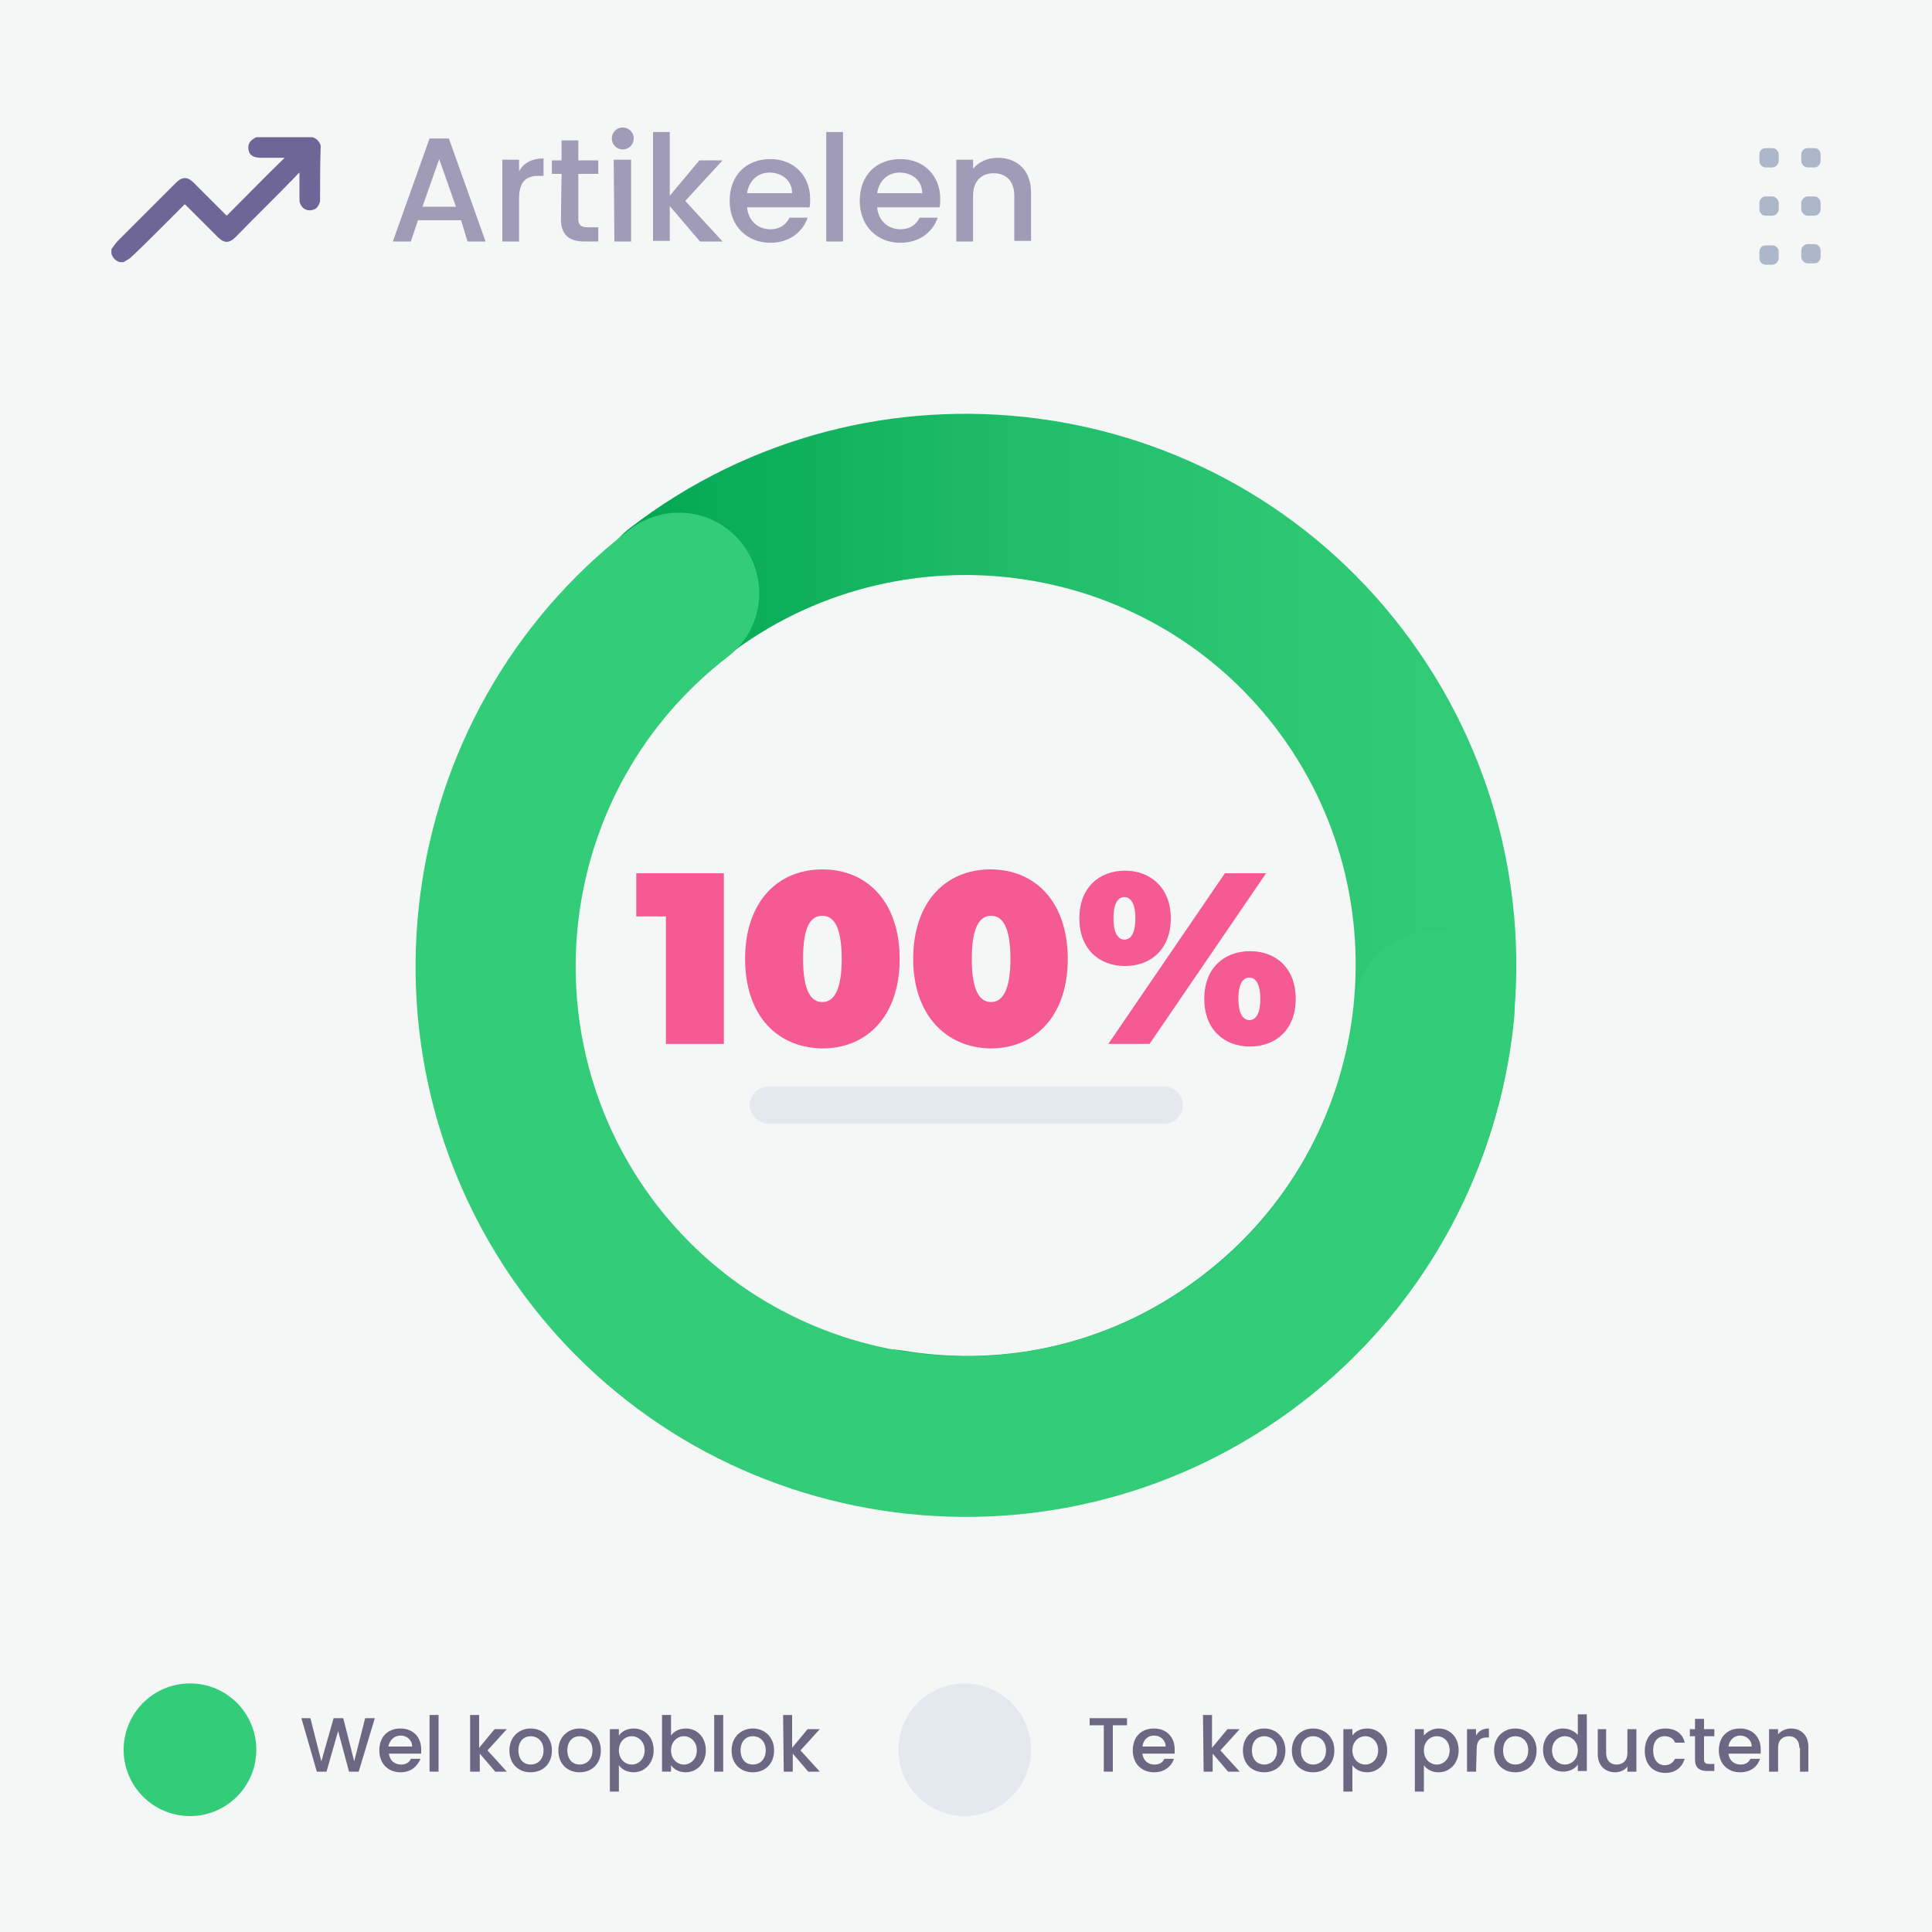 <?xml version="1.0" encoding="utf-8"?>
<!-- Generator: Adobe Illustrator 25.2.1, SVG Export Plug-In . SVG Version: 6.00 Build 0)  -->
<svg version="1.1" id="Layer_1" xmlns="http://www.w3.org/2000/svg" xmlns:xlink="http://www.w3.org/1999/xlink" x="0px" y="0px"
	 viewBox="0 0 300 300" style="enable-background:new 0 0 300 300;" xml:space="preserve">
<style type="text/css">
	.st0{fill:#F5F7F6;}
	.st1{fill:url(#SVGID_1_);}
	.st2{fill:#33CC79;}
	.st3{fill:#F55A93;}
	.st4{fill:#E3E9EE;}
	.st5{fill:#6C6884;}
	.st6{fill:#6D6696;}
	.st7{fill:#A09BB6;}
	.st8{fill:#ACB7C9;}
	#circle {
        transform-box: fill-box;
        transform-origin: 50% 50%;
        animation: spinn 10s linear infinite;
        }

        @keyframes spinn {
        0% { transform: rotate(-360deg); }
        100% { transform: rotate(0deg); }
        }
</style>
<rect class="st0" width="300" height="300"/>
<g id="circle">
	<g>
		
			<linearGradient id="SVGID_1_" gradientUnits="userSpaceOnUse" x1="329.423" y1="151.521" x2="442.385" y2="64.585" gradientTransform="matrix(0.792 -0.61 -0.61 -0.792 -75.748 470.83)">
			<stop  offset="0" style="stop-color:#00A551"/>
			<stop  offset="4.526436e-03" style="stop-color:#00A551"/>
			<stop  offset="0.397" style="stop-color:#1CBA67"/>
			<stop  offset="0.742" style="stop-color:#2DC774"/>
			<stop  offset="1" style="stop-color:#33CC79"/>
		</linearGradient>
		<path class="st1" d="M202.2,217.7c-18.7,14.4-42.8,20.4-66.1,16.6c-6.8-1.1-11.4-7.5-10.3-14.3s7.5-11.4,14.3-10.3
			c16.7,2.8,33.4-1.4,46.8-11.8c26.5-20.4,31.4-58.5,11.1-85c-20.4-26.5-58.5-31.4-85-11.1c-5.5,4.2-13.3,3.2-17.5-2.3
			S92.3,86.2,97.8,82c37.4-28.8,91.2-21.8,119.9,15.6C246.5,135.2,239.5,189,202.2,217.7z"/>
	</g>
	<g>
		<path class="st2" d="M202.1,217.8c-37.4,28.8-91.2,21.8-119.9-15.6S60.5,111,97.8,82.2c5.5-4.2,13.3-3.2,17.5,2.3
			s3.2,13.3-2.3,17.5c-26.5,20.4-31.4,58.5-11.1,85c20.4,26.5,58.5,31.4,85,11.1c13.4-10.3,21.7-25.3,23.4-42.2
			c0.7-6.8,6.7-11.9,13.6-11.2c6.8,0.7,11.9,6.7,11.2,13.6C232.8,181.6,220.8,203.4,202.1,217.8z"/>
	</g>
</g>
<g>
	<g>
		<path class="st3" d="M112.4,135.6v26.5h-9v-19.8h-4.6v-6.7H112.4z"/>
		<path class="st3" d="M115.7,148.9c0-8.8,5-13.9,12-13.9s12,5.1,12,13.9s-5,13.9-12,13.9C120.6,162.7,115.7,157.6,115.7,148.9z
			 M130.7,148.9c0-5.1-1.3-6.7-3-6.7c-1.8,0-3,1.6-3,6.7c0,5.1,1.3,6.7,3,6.7C129.4,155.6,130.7,153.9,130.7,148.9z"/>
		<path class="st3" d="M141.8,148.9c0-8.8,5-13.9,12-13.9s12,5.1,12,13.9s-5,13.9-12,13.9C146.9,162.7,141.8,157.6,141.8,148.9z
			 M156.9,148.9c0-5.1-1.3-6.7-3-6.7s-3,1.6-3,6.7c0,5.1,1.3,6.7,3,6.7C155.6,155.6,156.9,153.9,156.9,148.9z"/>
		<path class="st3" d="M167.6,142.6c0-4.7,3-7.4,7.1-7.4c4,0,7.1,2.7,7.1,7.4s-3,7.4-7.1,7.4S167.6,147.3,167.6,142.6z M190.2,135.6
			h6.4l-18.1,26.5h-6.4L190.2,135.6z M176.3,142.6c0-2.6-0.9-3.3-1.7-3.3c-0.9,0-1.7,0.8-1.7,3.3c0,2.6,0.9,3.3,1.7,3.3
			C175.5,145.9,176.3,145.1,176.3,142.6z M187,155.1c0-4.7,3-7.4,7.1-7.4s7.1,2.7,7.1,7.4s-3,7.4-7.1,7.4S187,159.8,187,155.1z
			 M195.7,155.1c0-2.6-0.9-3.3-1.7-3.3c-0.9,0-1.7,0.8-1.7,3.3c0,2.6,0.9,3.3,1.7,3.3C194.9,158.4,195.7,157.6,195.7,155.1z"/>
	</g>
</g>
<path class="st4" d="M183.7,171.6c0,1.6-1.4,2.9-3,2.9h-61.3c-1.6,0-3-1.3-3-2.9c0-1.6,1.4-2.9,3-2.9h61.3
	C182.3,168.7,183.7,170,183.7,171.6z"/>
<g>
	<circle class="st2" cx="29.5" cy="271.7" r="10.3"/>
	<circle class="st4" cx="149.8" cy="271.7" r="10.3"/>
	<g>
		<g>
			<path class="st5" d="M46.8,266.8h1.4l1.7,6.7l1.9-6.7h1.5l1.7,6.7l1.7-6.7h1.5l-2.5,8.3h-1.5l-1.7-6.3l-1.8,6.3h-1.5L46.8,266.8z
				"/>
			<path class="st5" d="M62.2,275.2c-1.9,0-3.3-1.3-3.3-3.4s1.3-3.4,3.3-3.4c1.9,0,3.2,1.3,3.2,3.2c0,0.2,0,0.4,0,0.7h-5
				c0.1,1.1,0.9,1.7,1.9,1.7c0.8,0,1.3-0.4,1.5-0.9h1.5C64.8,274.3,63.8,275.2,62.2,275.2z M60.3,271.2H64c0-1-0.8-1.7-1.8-1.7
				S60.5,270.2,60.3,271.2z"/>
			<path class="st5" d="M66.7,266.3h1.4v8.8h-1.4V266.3z"/>
			<path class="st5" d="M73,266.3h1.4v5.1l2.4-2.9h1.9l-3,3.3l3,3.3h-1.8l-2.4-2.8v2.8H73V266.3z"/>
			<path class="st5" d="M82.4,275.2c-1.9,0-3.3-1.3-3.3-3.4s1.5-3.4,3.3-3.4s3.3,1.3,3.3,3.4S84.3,275.2,82.4,275.2z M82.4,274
				c1,0,2-0.7,2-2.2s-1-2.2-2-2.2s-1.9,0.7-1.9,2.2S81.4,274,82.4,274z"/>
			<path class="st5" d="M90,275.2c-1.9,0-3.3-1.3-3.3-3.4s1.5-3.4,3.3-3.4s3.3,1.3,3.3,3.4S91.9,275.2,90,275.2z M90,274
				c1,0,2-0.7,2-2.2s-1-2.2-2-2.2s-1.9,0.7-1.9,2.2S89,274,90,274z"/>
			<path class="st5" d="M98.4,268.4c1.7,0,3.1,1.3,3.1,3.4c0,2-1.4,3.4-3.1,3.4c-1.1,0-1.9-0.5-2.3-1.1v4.1h-1.4v-9.7h1.4v1
				C96.5,268.9,97.3,268.4,98.4,268.4z M98.1,269.6c-1,0-2,0.8-2,2.2c0,1.4,1,2.2,2,2.2s2-0.8,2-2.2S99.1,269.6,98.1,269.6z"/>
			<path class="st5" d="M106.5,268.4c1.7,0,3.1,1.3,3.1,3.4c0,2-1.4,3.4-3.1,3.4c-1.1,0-1.9-0.5-2.3-1.1v1h-1.4v-8.8h1.4v3.2
				C104.6,268.9,105.4,268.4,106.5,268.4z M106.2,269.6c-1,0-2,0.8-2,2.2c0,1.4,1,2.2,2,2.2s2-0.8,2-2.2S107.2,269.6,106.2,269.6z"
				/>
			<path class="st5" d="M110.9,266.3h1.4v8.8h-1.4V266.3z"/>
			<path class="st5" d="M116.9,275.2c-1.9,0-3.3-1.3-3.3-3.4s1.5-3.4,3.3-3.4s3.3,1.3,3.3,3.4S118.8,275.2,116.9,275.2z M116.9,274
				c1,0,2-0.7,2-2.2s-1-2.2-2-2.2s-1.9,0.7-1.9,2.2S115.9,274,116.9,274z"/>
			<path class="st5" d="M121.6,266.3h1.4v5.1l2.4-2.9h1.9l-3,3.3l3,3.3h-1.8l-2.4-2.8v2.8h-1.4L121.6,266.3L121.6,266.3z"/>
		</g>
	</g>
	<g>
		<g>
			<path class="st5" d="M169.2,266.8h5.8v1.1h-2.2v7.2h-1.4v-7.2h-2.2L169.2,266.8L169.2,266.8z"/>
			<path class="st5" d="M179.2,275.2c-1.9,0-3.3-1.3-3.3-3.4s1.3-3.4,3.3-3.4c1.9,0,3.2,1.3,3.2,3.2c0,0.2,0,0.4,0,0.7h-5
				c0.1,1.1,0.9,1.7,1.9,1.7c0.8,0,1.3-0.4,1.5-0.9h1.5C181.9,274.3,180.8,275.2,179.2,275.2z M177.4,271.2h3.6c0-1-0.8-1.7-1.8-1.7
				S177.5,270.2,177.4,271.2z"/>
			<path class="st5" d="M186.8,266.3h1.4v5.1l2.4-2.9h1.9l-3,3.3l3,3.3h-1.8l-2.4-2.8v2.8h-1.4L186.8,266.3L186.8,266.3z"/>
			<path class="st5" d="M196.3,275.2c-1.9,0-3.3-1.3-3.3-3.4s1.5-3.4,3.3-3.4s3.3,1.3,3.3,3.4S198.2,275.2,196.3,275.2z M196.3,274
				c1,0,2-0.7,2-2.2s-1-2.2-2-2.2s-1.9,0.7-1.9,2.2C194.4,273.3,195.3,274,196.3,274z"/>
			<path class="st5" d="M203.9,275.2c-1.9,0-3.3-1.3-3.3-3.4s1.5-3.4,3.3-3.4s3.3,1.3,3.3,3.4S205.8,275.2,203.9,275.2z M203.9,274
				c1,0,2-0.7,2-2.2s-1-2.2-2-2.2s-1.9,0.7-1.9,2.2S202.9,274,203.9,274z"/>
			<path class="st5" d="M212.3,268.4c1.7,0,3.1,1.3,3.1,3.4c0,2-1.4,3.4-3.1,3.4c-1.1,0-1.9-0.5-2.3-1.1v4.1h-1.4v-9.7h1.4v1
				C210.4,268.9,211.2,268.4,212.3,268.4z M212,269.6c-1,0-2,0.8-2,2.2c0,1.4,1,2.2,2,2.2s2-0.8,2-2.2S213,269.6,212,269.6z"/>
			<path class="st5" d="M223.4,268.4c1.7,0,3.1,1.3,3.1,3.4c0,2-1.4,3.4-3.1,3.4c-1.1,0-1.9-0.5-2.3-1.1v4.1h-1.4v-9.7h1.4v1
				C221.6,268.9,222.4,268.4,223.4,268.4z M223.1,269.6c-1,0-2,0.8-2,2.2c0,1.4,1,2.2,2,2.2s2-0.8,2-2.2S224.2,269.6,223.1,269.6z"
				/>
			<path class="st5" d="M229.2,275.1h-1.4v-6.6h1.4v1c0.4-0.7,1-1.1,2-1.1v1.4h-0.3c-1,0-1.6,0.4-1.6,1.8L229.2,275.1L229.2,275.1z"
				/>
			<path class="st5" d="M235.3,275.2c-1.9,0-3.3-1.3-3.3-3.4s1.5-3.4,3.3-3.4s3.3,1.3,3.3,3.4S237.2,275.2,235.3,275.2z M235.3,274
				c1,0,2-0.7,2-2.2s-1-2.2-2-2.2s-1.9,0.7-1.9,2.2C233.4,273.3,234.3,274,235.3,274z"/>
			<path class="st5" d="M242.7,268.4c0.9,0,1.8,0.4,2.3,1v-3.2h1.4v8.8H245v-1c-0.4,0.6-1.2,1.1-2.3,1.1c-1.7,0-3.1-1.4-3.1-3.4
				C239.6,269.7,241,268.4,242.7,268.4z M243,269.6c-1,0-2,0.8-2,2.2s1,2.2,2,2.2s2-0.8,2-2.2S244,269.6,243,269.6z"/>
			<path class="st5" d="M254.1,275.1h-1.4v-0.8c-0.4,0.6-1.2,0.9-1.9,0.9c-1.5,0-2.7-1-2.7-2.8v-3.9h1.3v3.7c0,1.2,0.7,1.8,1.6,1.8
				c1,0,1.7-0.6,1.7-1.8v-3.7h1.4L254.1,275.1L254.1,275.1z"/>
			<path class="st5" d="M258.6,268.4c1.6,0,2.7,0.8,3,2.2h-1.5c-0.2-0.6-0.8-1-1.6-1c-1.1,0-1.8,0.8-1.8,2.2c0,1.4,0.7,2.3,1.8,2.3
				c0.8,0,1.3-0.4,1.6-1h1.5c-0.4,1.3-1.4,2.2-3,2.2c-1.9,0-3.2-1.3-3.2-3.4C255.4,269.7,256.7,268.4,258.6,268.4z"/>
			<path class="st5" d="M263.2,269.6h-0.8v-1.1h0.8v-1.6h1.4v1.6h1.6v1.1h-1.6v3.6c0,0.5,0.2,0.7,0.8,0.7h0.8v1.1h-1.1
				c-1.2,0-1.9-0.5-1.9-1.8L263.2,269.6L263.2,269.6z"/>
			<path class="st5" d="M270.2,275.2c-1.9,0-3.3-1.3-3.3-3.4s1.3-3.4,3.3-3.4c1.9,0,3.2,1.3,3.2,3.2c0,0.2,0,0.4,0,0.7h-5
				c0.1,1.1,0.9,1.7,1.9,1.7c0.8,0,1.3-0.4,1.5-0.9h1.5C272.9,274.3,271.9,275.2,270.2,275.2z M268.4,271.2h3.6c0-1-0.8-1.7-1.8-1.7
				C269.3,269.5,268.5,270.2,268.4,271.2z"/>
			<path class="st5" d="M279.4,271.4c0-1.2-0.7-1.8-1.6-1.8c-1,0-1.7,0.6-1.7,1.8v3.7h-1.4v-6.6h1.4v0.8c0.4-0.5,1.2-0.9,2-0.9
				c1.5,0,2.7,1,2.7,2.8v3.9h-1.3v-3.7H279.4z"/>
		</g>
	</g>
</g>
<g>
	<path class="st6" d="M49.7,31.3c-0.2,0.6-0.5,1.2-1.2,1.3c-1,0.3-2-0.5-2-1.6c0-1.3,0-2.7,0-4.2c-0.2,0.2-0.4,0.3-0.5,0.5
		c-3.1,3.2-6.3,6.3-9.4,9.5c-1,1-1.8,1-2.8,0c-1.7-1.7-3.3-3.3-5-5c0,0-0.1,0-0.1-0.1c-1.3,1.3-2.7,2.7-4,4
		c-1.4,1.4-2.8,2.8-4.2,4.1c-0.4,0.4-0.8,0.6-1.3,0.9c-0.2,0-0.4,0-0.6,0c-0.7-0.2-1.1-0.7-1.3-1.3c0-0.2,0-0.4,0-0.7
		c0.3-0.4,0.6-0.9,1-1.3c3-3,6-6,9-9c1-1,1.8-1,2.8,0c1.7,1.7,3.3,3.3,5,5c0,0,0.1,0,0.1,0.1c3-3,5.9-6,9-9c-0.3,0-0.6,0-0.9,0
		c-0.9,0-1.9,0-2.8,0c-1.1,0-1.8-0.4-1.9-1.2c-0.2-0.9,0.2-1.5,1.2-2c2.9,0,5.8,0,8.7,0c0.7,0.2,1.1,0.7,1.3,1.3
		C49.7,25.6,49.7,28.4,49.7,31.3z"/>
	<g>
		<g>
			<path class="st7" d="M71.6,34.2h-6.7l-1.1,3.3H61l5.7-16h3l5.7,16h-2.8L71.6,34.2z M68.2,24.7l-2.6,7.4h5.2L68.2,24.7z"/>
			<path class="st7" d="M80.6,37.5H78V24.8h2.6v1.8c0.7-1.3,2-2,3.8-2v2.7h-0.7c-1.9,0-3.1,0.8-3.1,3.5
				C80.6,30.8,80.6,37.5,80.6,37.5z"/>
			<path class="st7" d="M87.2,27h-1.5v-2.1h1.5v-3.1h2.6v3.1h3.1V27h-3.1v7c0,0.9,0.4,1.3,1.5,1.3h1.6v2.2h-2.1
				c-2.3,0-3.7-0.9-3.7-3.5L87.2,27L87.2,27z"/>
			<path class="st7" d="M95,21.5c0-0.9,0.7-1.7,1.7-1.7c0.9,0,1.7,0.7,1.7,1.7c0,0.9-0.7,1.7-1.7,1.7S95,22.4,95,21.5z M95.3,24.8
				H98v12.7h-2.6L95.3,24.8L95.3,24.8z"/>
			<path class="st7" d="M101.4,20.5h2.6v9.9l4.6-5.5h3.6l-5.8,6.3l5.8,6.3h-3.5L104,32v5.4h-2.6V20.5z"/>
			<path class="st7" d="M119.6,37.7c-3.6,0-6.3-2.6-6.3-6.5c0-4,2.6-6.5,6.3-6.5c3.6,0,6.2,2.5,6.2,6.2c0,0.4,0,0.8-0.1,1.3H116
				c0.2,2.1,1.7,3.4,3.6,3.4c1.6,0,2.5-0.8,3-1.8h2.8C124.7,35.9,122.7,37.7,119.6,37.7z M116,30h7c0-2-1.6-3.2-3.5-3.2
				C117.7,26.8,116.3,28,116,30z"/>
			<path class="st7" d="M128.3,20.5h2.6v17h-2.6V20.5z"/>
			<path class="st7" d="M139.8,37.7c-3.6,0-6.3-2.6-6.3-6.5c0-4,2.6-6.5,6.3-6.5c3.6,0,6.2,2.5,6.2,6.2c0,0.4,0,0.8-0.1,1.3h-9.7
				c0.2,2.1,1.7,3.4,3.6,3.4c1.6,0,2.5-0.8,3-1.8h2.8C144.9,35.9,142.9,37.7,139.8,37.7z M136.2,30h7c0-2-1.6-3.2-3.5-3.2
				C137.9,26.8,136.5,28,136.2,30z"/>
			<path class="st7" d="M157.5,30.4c0-2.3-1.3-3.5-3.2-3.5s-3.2,1.2-3.2,3.5v7.1h-2.6V24.8h2.6v1.4c0.8-1,2.2-1.7,3.8-1.7
				c3,0,5.2,1.9,5.2,5.4v7.5h-2.6V30.4z"/>
		</g>
	</g>
	<g>
		<path class="st8" d="M276.2,25c0,0.5-0.5,1-1,1h-1c-0.6,0-1-0.5-1-1v-1c0-0.6,0.4-1,1-1h1c0.5,0,1,0.4,1,1V25z"/>
		<path class="st8" d="M282.7,25c0,0.5-0.4,1-1,1h-1c-0.5,0-1-0.5-1-1v-1c0-0.6,0.5-1,1-1h1c0.6,0,1,0.4,1,1V25z"/>
		<path class="st8" d="M282.7,32.5c0,0.5-0.4,1-1,1h-1c-0.5,0-1-0.5-1-1v-1c0-0.5,0.5-1,1-1h1c0.6,0,1,0.5,1,1V32.5z"/>
		<path class="st8" d="M276.2,32.5c0,0.5-0.5,1-1,1h-1c-0.6,0-1-0.5-1-1v-1c0-0.5,0.4-1,1-1h1c0.5,0,1,0.5,1,1V32.5z"/>
		<path class="st8" d="M276.2,40.1c0,0.5-0.5,1-1,1h-1c-0.6,0-1-0.5-1-1v-1c0-0.6,0.4-1,1-1h1c0.5,0,1,0.4,1,1V40.1z"/>
		<path class="st8" d="M282.7,39.9c0,0.5-0.4,1-1,1h-1c-0.5,0-1-0.5-1-1v-1c0-0.5,0.5-1,1-1h1c0.6,0,1,0.5,1,1V39.9z"/>
	</g>
</g>
</svg>
